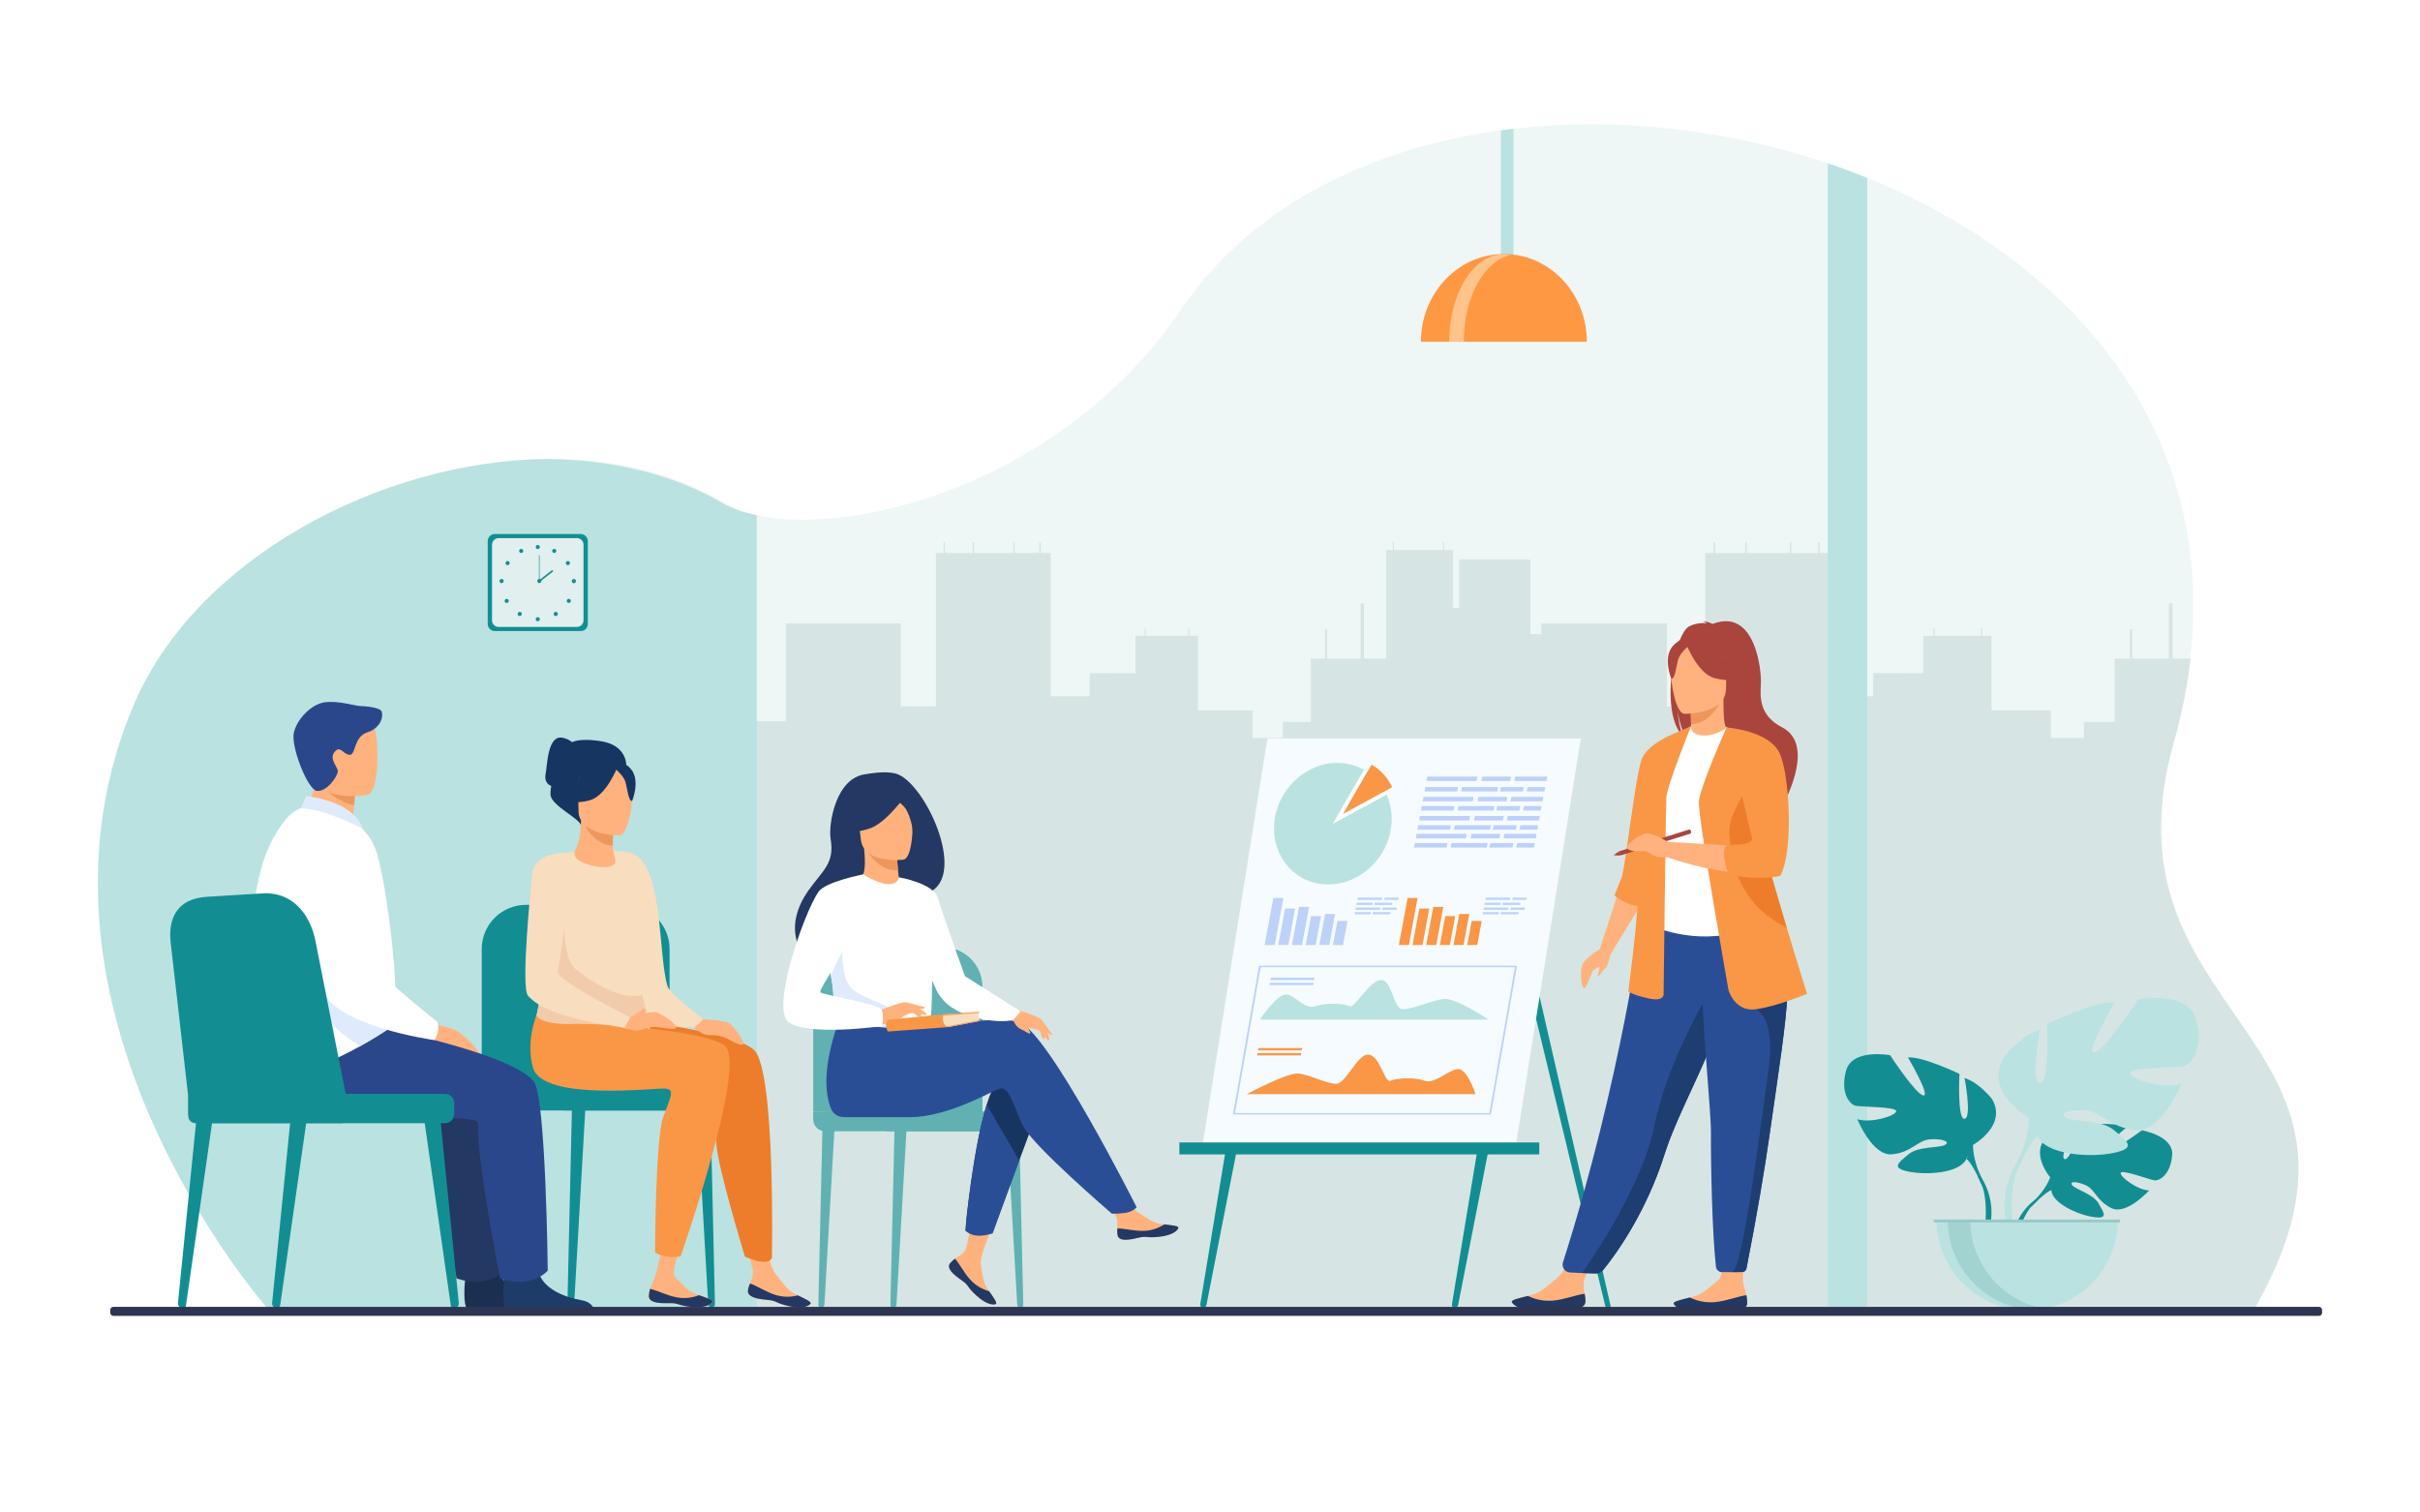 <?xml version="1.0" encoding="utf-8"?>
<!-- Generator: Adobe Illustrator 23.0.2, SVG Export Plug-In . SVG Version: 6.00 Build 0)  -->
<svg version="1.1" id="_ëîé_1" xmlns="http://www.w3.org/2000/svg" xmlns:xlink="http://www.w3.org/1999/xlink" x="0px" y="0px"
	 viewBox="0 0 3200 2000" style="enable-background:new 0 0 3200 2000;" xml:space="preserve">
<style type="text/css">
	.st0{fill:#FFFFFF;}
	.st1{opacity:0.5;fill:#E1EFEE;enable-background:new    ;}
	.st2{fill:#D6E5E3;}
	.st3{fill:#BAE2E1;}
	.st4{fill:#FF9843;}
	.st5{fill:#FFC48A;}
	.st6{fill:#128E93;}
	.st7{fill:#A3D3D1;}
	.st8{fill:#97C9C7;}
	.st9{fill:#F5FBFF;}
	.st10{fill:#F99746;}
	.st11{fill:#BDD1F9;}
	.st12{fill:#FFB27D;}
	.st13{fill:#233862;}
	.st14{fill:#A9453D;}
	.st15{fill:#ED975D;}
	.st16{fill:#2A4E96;}
	.st17{fill:#5F9AA8;}
	.st18{fill:#1E3D70;}
	.st19{fill:#ED7D2B;}
	.st20{opacity:0.6;}
	.st21{fill:#163560;}
	.st22{fill:#DFEBFD;}
	.st23{fill:#F9DDBF;}
	.st24{fill:#77A4E5;}
	.st25{fill:#F2CCAA;}
	.st26{fill:#1B3051;}
	.st27{fill:#1E3C68;}
	.st28{fill:#2B478B;}
	.st29{fill:#2E3552;}
	.st30{fill:#E1EFEE;}
</style>
<rect class="st0" width="3200" height="2000"/>
<path class="st1" d="M2982.9,1727.8L2982.9,1727.8l-0.7,1.2c-1.6,2.9-3.3,5.8-5,8.8L359.4,1737c0,0-2.5-2.8-7.1-8.3
	c-0.3-0.3-0.5-0.6-0.8-1c-22.4-27.3-43.4-55.7-62.8-85.2l0,0c-73.1-110.6-174.4-306.4-157.4-523.7c5-64.7,20.5-128.1,46-187.7
	C259.2,739,503.1,609.5,722.9,606.9c85.1-1,166.5,17,233.5,57.7c11.9,7.2,26.8,12.8,44.2,16.6c16.1,3.4,32.4,5.3,48.8,5.8
	c142.7,5,374.9-75.4,512.5-277.8c73.1-107.5,185.3-177.8,314.4-214.4c6-1.7,12-3.3,18.1-4.9c29.7-7.6,59.8-13.4,90.2-17.6
	c5.5-0.7,11.1-1.4,16.6-2.1c136.1-15.8,281.9,0.5,415.7,45.7c17.6,5.9,35,12.4,52.2,19.3c251.7,101.9,447.5,310,430.2,600.6
	c-0.7,11.5-1.7,23.1-3.1,34.9c-2.7,23-6.5,45.9-11.5,68.5c-3,13.7-6.5,27.6-10.5,41.7C2770.6,1349.4,3185.2,1366,2982.9,1727.8z"/>
<path class="st2" d="M2982.9,1727.8L2982.9,1727.8L945.3,1728l17.6-609V953.7h76.2V824.4h152v109.7h46.4V731.3h10.1v-14.2h1.8v14.2
	h36.7v-14.2h1.9v14.2h51.9v-14.2h1.8v14.2h32.7v-14.2h1.8v14.2h13.4v189.4h51.3V890l60.5,0.3v-49.6h12.2v-9.8h1.6v9.8h46.7l0,0h9.3
	v-9.8h1.6v9.8h11.3v98.7h72v36.3h40.1v-21.1h37.2v-83.7h18.6v-39.1h2.8v39.1h44.4v-73.2h4.4v73.2h29.4v-1l0,0v-9.3l0,0v-8.8l0,0
	v-14.7l0,0v-9.3l0,0v-14.6l0,0v-9.3l0,0v-14.6l0,0v-10.1l0,0v-14.6l0,0v-12.9l0,0V737l0,0v-9.7h8.8v-11h1.4v11h64.8v-11h1.4v11h11.8
	v76.5h8.3l0,0h-0.1v-14.7h0.1v-10.1h-0.1v-14.6h0.1v-10.1h-0.1v-14.6h0.1l0,0h78.6l0,0h13.5l2.1,1.2v97.6h14.5v-14.1h166v109.7h50.7
	V731.3h11v-14.2h2v14.2h40v-14.2h2v14.2h56.7v-14.2h2v14.2h35.7v-14.2h2v14.2h14.7v189.4h56V890l66.1,0.3v-49.6h13.3v-9.8h1.8v9.8
	h61v-9.8h1.8v9.8h12.3v98.7h78.6v36.3h43.7v-21.1h40.6v-83.7h20.2v-39h3.1v39h48.5v-73.2h4.8v73.2h23.8c-2.7,23-6.5,45.9-11.5,68.5
	c-3,13.7-6.5,27.6-10.5,41.7C2770.6,1349.4,3185.2,1366,2982.9,1727.8z"/>
<path class="st3" d="M2469.1,235.4v1492.5h-52.2V216C2434.6,221.9,2452,228.4,2469.1,235.4z"/>
<path class="st3" d="M1000.6,681.3v1047.5H352.3c-0.3-0.3-0.5-0.6-0.8-1c-22.4-27.3-43.4-55.7-62.8-85.2l0,0
	c-73.1-110.6-174.4-306.4-157.4-523.7c5-64.7,20.5-128.1,46-187.7C259.2,739,503.1,609.5,722.9,606.9
	c84.3,0.9,164.6,19.1,231.3,57.7C966.7,671.9,982.4,677.5,1000.6,681.3z"/>
<path class="st3" d="M2001.3,170.3v183.8c0,14.3-3.5,26-7.8,26h-1.1c-4.3,0-7.8-11.7-7.8-26V172.4
	C1990.2,171.6,1995.7,170.9,2001.3,170.3z"/>
<path class="st4" d="M1988.6,335.9c-60.6,0-109.7,51.9-109.7,116h219.4C2098.3,387.8,2049.2,335.9,1988.6,335.9z"/>
<path class="st5" d="M1997.4,337.3c-3.2-0.7-6.4-1-9.6-1c-39.5,0-71.5,51.8-71.5,115.6h19.3C1935.5,393.3,1962.5,344.9,1997.4,337.3
	z"/>
<path class="st6" d="M2711,1556.8c0,0-29.2-34.1-1.8-55.7c0,0,20-12.1,36.3-11.1c0,0-23.1,38.8-15.6,42.6s22.6-45,22.6-45
	s45.5-4.4,60.2,2.6c0,0-38.9,31.8-30.7,33.8s50.2-29.4,50.2-29.4s42.4,7.2,40.1,33.1s-16.9,33.8-23.3,33.1s-43.9-15-44.8-9.8
	s21.8,22.4,37.6,23.2c0,0-29.9,33-49.7,23.4s-21.5-24.6-33.9-30.2s-22.9-5.6-17.8,0.1s27.5,11.4,34.6,23.9s13.4,21-7.1,17.9
	s-53.9-18.1-55.4-35.3L2711,1556.8z"/>
<path class="st6" d="M2851.5,1528.3c0,0-115.1-4.4-140.5,28.5c0,0-5.6,16.8-22.9,32.2l-2.7,7.3c0,0,19.9-21,27.1-22.3
	C2712.4,1574,2701.3,1533.2,2851.5,1528.3z"/>
<path class="st6" d="M2688,1588.9c0,0-24.7,18.3-26.4,50.9l4.5,0.4c0,0,7.9-33.8,22.1-47S2688,1588.9,2688,1588.9z"/>
<path class="st6" d="M2608.9,1514c0,0,46.4-26,24.8-61.3c0,0-17.3-21.7-35.9-27.2c0,0,9.9,52.6,0,53.9s-6.8-59.4-6.8-59.4
	s-48.9-23.5-68.1-21.7c0,0,30.3,51.4,20.4,50.2s-44-53.2-44-53.2s-50.1-9.3-58.2,20.4s4.9,44.6,12.4,46.4s55.1,1.2,53.9,7.4
	s-33.4,16.1-51.4,10.5c0,0,19.8,48.9,45.8,46.4s34-18.6,50.1-19.8s27.9,3.1,19.8,7.4s-35.3,1.4-48.3,12.5s-23.5,17.9,0.6,22.8
	s67.5,1.9,76.1-16.7L2608.9,1514z"/>
<path class="st6" d="M2464,1424.8c0,0,130,42.1,144.9,89.2c0,0-0.6,21,12.4,45.2v9.3c0,0-13.6-31.6-21.1-35.9
	C2600.2,1532.5,2629.3,1491.7,2464,1424.8z"/>
<path class="st6" d="M2621.3,1559.2c0,0,20,30.4,8.6,67.5l-5.2-1.4c0,0,5-40.8-5.5-61.3S2621.3,1559.2,2621.3,1559.2z"/>
<path class="st3" d="M2682.8,1478.1c0,0-61.2-34.3-32.6-80.8c0,0,22.9-28.6,47.3-35.9c0,0-13.1,69.4,0,71s9-78.3,9-78.3
	s64.5-31,89.8-28.6c0,0-40,67.7-26.9,66.1s57.9-70.2,57.9-70.2s66.1-12.2,76.7,26.9s-6.5,58.8-16.3,61.2s-72.6,1.6-71,9.8
	s44.1,21.2,67.7,13.9c0,0-26.1,64.5-60.4,61.2s-44.9-24.5-66.1-26.1s-36.7,4.1-26.1,9.8s46.5,1.9,63.6,16.4s31,23.6-0.8,30.1
	s-89,2.4-100.4-22L2682.8,1478.1z"/>
<path class="st3" d="M2873.7,1360.6c0,0-171.4,55.5-191,117.5c0,0,0.8,27.8-16.3,59.6v12.2c0,0,18-41.6,27.8-47.3
	C2694.2,1502.6,2655.8,1448.7,2873.7,1360.6z"/>
<path class="st3" d="M2666.4,1537.7c0,0-26.4,40.1-11.4,89l6.8-1.8c0,0-6.6-53.8,7.2-80.9S2666.4,1537.7,2666.4,1537.7z"/>
<path class="st3" d="M2680.7,1732.6c66.2,0,119.9-53.7,119.9-119.9c0,0,0,0,0,0h-239.8C2560.8,1678.9,2614.5,1732.6,2680.7,1732.6z"
	/>
<path class="st7" d="M2710.2,1731.7c-65.8,8.2-125.7-38.5-133.9-104.3c-0.6-4.9-0.9-9.8-0.9-14.7h29.8
	C2605.2,1673.1,2650.2,1724.2,2710.2,1731.7z"/>
<rect x="2556.9" y="1612.7" class="st8" width="246.4" height="3.7"/>
<path class="st6" d="M2122.6,1726.7l-117.8-489l8.2-19.2l116.7,508.2c0.3,1.1-0.4,2.2-1.5,2.5c-0.1,0-0.3,0.1-0.5,0.1h-2
	C2124.2,1729.2,2122.9,1728.1,2122.6,1726.7z"/>
<path class="st6" d="M1590.9,1729.2L1590.9,1729.2c-2.2,0-3.9-1.8-3.9-3.9c0-0.2,0-0.4,0.1-0.6l34.7-210.3h14.9l-41.4,211.3
	C1594.8,1727.7,1593,1729.2,1590.9,1729.2z"/>
<path class="st6" d="M1923.7,1729.2L1923.7,1729.2c-2.2,0-3.9-1.8-3.9-3.9c0-0.2,0-0.4,0.1-0.6l34.7-210.3h14.9l-41.4,211.3
	C1927.6,1727.7,1925.8,1729.2,1923.7,1729.2z"/>
<polygon class="st9" points="2004.4,1514.8 1590,1514.8 1675.9,976.5 2090.3,976.5 "/>
<rect x="1559.5" y="1510.7" class="st6" width="475.9" height="15.8"/>
<path class="st3" d="M1840,1089.1c-0.3,4.2-0.9,8.4-1.9,12.5c-8.6,38.5-42.9,67.9-81.6,68c-42.8,0.1-74.9-35.9-71.6-80.3
	s40.6-80.5,83.5-80.5c8.6,0,17.2,1.5,25.3,4.5c11,4.1,20.7,10.8,28.4,19.7c2.9,3.4,5.5,7,7.8,10.8c1.3,2.3,2.5,4.6,3.6,7
	c3.1,6.8,5.1,14.1,6.1,21.5c0.5,3.9,0.7,7.8,0.7,11.8C1840.2,1085.7,1840.1,1087.4,1840,1089.1z"/>
<path class="st0" d="M1833.4,1050.8l-71,38.5c0,0,29.3-51.6,41.3-71.2c6.9,3.9,13.1,9,18.3,15c2.9,3.4,5.5,7,7.8,10.8
	C1831.2,1046.1,1832.4,1048.4,1833.4,1050.8z"/>
<path class="st10" d="M1840.8,1041l-64.8,35.2c0,0,26.8-47.1,37.7-65.1c6.3,3.6,12,8.2,16.7,13.7
	C1834.7,1029.7,1838.2,1035.2,1840.8,1041L1840.8,1041z"/>
<path class="st11" d="M1971.4,1473.8h-341.1l34.5-196.8H2006L1971.4,1473.8z M1633.1,1471.8h336.3l33.8-192.8H1667L1633.1,1471.8z"
	/>
<path class="st10" d="M1951.1,1446.8h-302.5c0,0,53.7-28.8,68.4-27.3s35.9,13.2,49.5,13.6s28.3-40.4,43.5-38.5s20.8,38,28.7,34.5
	s31.4-5.1,45,0s33.3-16.1,45.2-15.4S1951.1,1446.8,1951.1,1446.8z"/>
<polygon class="st10" points="1721.3,1389 1663.6,1389 1664.1,1385.9 1721.9,1385.9 "/>
<polygon class="st10" points="1720.2,1395.6 1662.4,1395.6 1662.9,1392.5 1720.7,1392.5 "/>
<path class="st3" d="M1665.9,1348.2h302.5c0,0-43.6-28.8-58.8-27.3s-40.5,13.2-54.2,13.6s-14.2-40.4-30-38.5s-34.2,38-40.8,34.5
	s-29.6-5.1-45,0s-27.7-16.1-39.8-15.4S1665.9,1348.2,1665.9,1348.2z"/>
<polygon class="st11" points="1737.7,1296 1679.9,1296 1680.4,1292.9 1738.2,1292.9 "/>
<polygon class="st11" points="1736.5,1302.5 1678.7,1302.5 1679.3,1299.5 1737.1,1299.5 "/>
<polygon class="st11" points="1685.5,1249.6 1672.2,1249.6 1683.8,1187.4 1697.1,1187.4 "/>
<polygon class="st11" points="1703.6,1249.6 1690.3,1249.6 1699.3,1201.4 1712.5,1201.4 "/>
<polygon class="st11" points="1721.7,1249.6 1708.4,1249.6 1717.7,1199.3 1731,1199.3 "/>
<polygon class="st11" points="1739.7,1249.6 1726.5,1249.6 1733.6,1211.4 1746.8,1211.4 "/>
<polygon class="st11" points="1757.8,1249.6 1744.6,1249.6 1752.2,1208.6 1765.4,1208.6 "/>
<polygon class="st11" points="1775.9,1249.6 1762.6,1249.6 1768.5,1217.8 1781.8,1217.8 "/>
<polygon class="st10" points="1863,1249.6 1849.7,1249.6 1861.3,1187.4 1874.5,1187.4 "/>
<polygon class="st10" points="1881.1,1249.6 1867.8,1249.6 1876.8,1201.4 1890,1201.4 "/>
<polygon class="st10" points="1899.2,1249.6 1885.9,1249.6 1895.2,1199.3 1908.5,1199.3 "/>
<polygon class="st10" points="1917.2,1249.6 1904,1249.6 1911.1,1211.4 1924.3,1211.4 "/>
<polygon class="st10" points="1935.3,1249.6 1922,1249.6 1929.6,1208.6 1942.9,1208.6 "/>
<polygon class="st10" points="1953.4,1249.6 1940.1,1249.6 1946,1217.8 1959.3,1217.8 "/>
<polygon class="st11" points="1926.9,1046.6 1883.7,1046.6 1884.8,1040.7 1928,1040.7 "/>
<polygon class="st11" points="1979.9,1046.6 1932.2,1046.6 1933.3,1040.7 1981,1040.7 "/>
<polygon class="st11" points="2013.9,1046.6 1983.5,1046.6 1984.6,1040.7 2015,1040.7 "/>
<polygon class="st11" points="2042.2,1046.6 2018.8,1046.6 2019.9,1040.7 2043.4,1040.7 "/>
<polygon class="st11" points="1922.2,1071.8 1879,1071.8 1880.1,1065.9 1923.3,1065.9 "/>
<polygon class="st11" points="1975.1,1071.8 1927.4,1071.8 1928.6,1065.9 1976.2,1065.9 "/>
<polygon class="st11" points="2009.1,1071.8 1978.7,1071.8 1979.8,1065.9 2010.2,1065.9 "/>
<polygon class="st11" points="2037.5,1071.8 2014.1,1071.8 2015.2,1065.9 2038.6,1065.9 "/>
<polygon class="st11" points="1952.6,1032.8 1886.3,1032.8 1887.4,1026.9 1953.7,1026.9 "/>
<polygon class="st11" points="1997.1,1032.8 1958.9,1032.8 1960,1026.9 1998.2,1026.9 "/>
<polygon class="st11" points="2044.9,1032.8 2002.5,1032.8 2003.6,1026.9 2046,1026.9 "/>
<polygon class="st11" points="1947.5,1059.6 1881.2,1059.6 1882.4,1053.7 1948.6,1053.7 "/>
<polygon class="st11" points="1992,1059.6 1953.8,1059.6 1954.9,1053.7 1993.1,1053.7 "/>
<polygon class="st11" points="2039.8,1059.6 1997.4,1059.6 1998.5,1053.7 2040.9,1053.7 "/>
<polygon class="st11" points="1917.4,1097.1 1874.2,1097.1 1875.3,1091.2 1918.5,1091.2 "/>
<polygon class="st11" points="1970.4,1097.1 1922.7,1097.1 1923.8,1091.2 1971.5,1091.2 "/>
<polygon class="st11" points="2004.4,1097.1 1974,1097.1 1975.1,1091.2 2005.5,1091.2 "/>
<polygon class="st11" points="2032.8,1097.1 2009.3,1097.1 2010.4,1091.2 2033.9,1091.2 "/>
<polygon class="st11" points="1942.8,1084.9 1876.5,1084.9 1877.6,1079 1943.9,1079 "/>
<polygon class="st11" points="1987.3,1084.9 1949.1,1084.9 1950.2,1079 1988.4,1079 "/>
<polygon class="st11" points="2035.1,1084.9 1992.7,1084.9 1993.8,1079 2036.2,1079 "/>
<polygon class="st11" points="1913,1120.8 1869.8,1120.8 1870.9,1114.8 1914.1,1114.8 "/>
<polygon class="st11" points="1965.9,1120.8 1918.3,1120.8 1919.4,1114.8 1967.1,1114.8 "/>
<polygon class="st11" points="1999.9,1120.8 1969.5,1120.8 1970.7,1114.8 2001.1,1114.8 "/>
<polygon class="st11" points="2028.3,1120.8 2004.9,1120.8 2006,1114.8 2029.4,1114.8 "/>
<polygon class="st11" points="1938.3,1108.6 1872.1,1108.6 1873.2,1102.6 1939.4,1102.6 "/>
<polygon class="st11" points="1982.8,1108.6 1944.6,1108.6 1945.8,1102.6 1983.9,1102.6 "/>
<polygon class="st11" points="2030.7,1108.6 1988.2,1108.6 1989.3,1102.6 2031.8,1102.6 "/>
<polygon class="st11" points="1814.7,1196.6 1793.5,1196.6 1794.1,1193.7 1815.2,1193.7 "/>
<polygon class="st11" points="1840.6,1196.6 1817.3,1196.6 1817.8,1193.7 1841.2,1193.7 "/>
<polygon class="st11" points="1812.3,1209 1791.2,1209 1791.8,1206.1 1812.9,1206.1 "/>
<polygon class="st11" points="1838.3,1209 1814.9,1209 1815.5,1206.1 1838.8,1206.1 "/>
<polygon class="st11" points="1827.2,1189.9 1794.8,1189.9 1795.3,1187 1827.8,1187 "/>
<polygon class="st11" points="1849,1189.9 1830.3,1189.9 1830.9,1187 1849.6,1187 "/>
<polygon class="st11" points="1824.8,1203 1792.3,1203 1792.9,1200.1 1825.3,1200.1 "/>
<polygon class="st11" points="1846.6,1203 1827.9,1203 1828.4,1200.1 1847.1,1200.1 "/>
<polygon class="st11" points="1984,1196.6 1962.9,1196.6 1963.4,1193.7 1984.6,1193.7 "/>
<polygon class="st11" points="2010,1196.6 1986.6,1196.6 1987.2,1193.7 2010.5,1193.7 "/>
<polygon class="st11" points="1981.7,1209 1960.6,1209 1961.1,1206.1 1982.2,1206.1 "/>
<polygon class="st11" points="2007.6,1209 1984.3,1209 1984.8,1206.1 2008.2,1206.1 "/>
<polygon class="st11" points="1996.6,1189.9 1964.2,1189.9 1964.7,1187 1997.1,1187 "/>
<polygon class="st11" points="2018.4,1189.9 1999.7,1189.9 2000.2,1187 2018.9,1187 "/>
<polygon class="st11" points="1994.1,1203 1961.7,1203 1962.2,1200.1 1994.7,1200.1 "/>
<polygon class="st11" points="2015.9,1203 1997.2,1203 1997.8,1200.1 2016.4,1200.1 "/>
<path class="st12" d="M2096.5,1721.2c-0.8,10.1-15,10.2-31.2,8.3s-11.9,2.2-34.6,2.5s-30.5-7.2-31.6-10.4c-1-2.9,10-5.3,21.6-8.1
	c1.5-0.3,3-0.7,4.4-1.1c13.2-3.3,21.9-13.2,33.2-21.8c10.7-8.2,24.4-37.7,24.4-37.7l31-1.4c0,0-13,26.5-17.9,37.9
	c-2.9,6.7-1.7,15-0.4,21.3C2096.3,1714.1,2096.6,1717.7,2096.5,1721.2z"/>
<path class="st13" d="M2065.3,1729.6c-16.2-1.9-11.9,2.2-34.6,2.5s-30.5-7.2-31.6-10.4c-1-2.9,10-5.3,21.6-8.1l0.1,0.2
	c10.3,5,21.8,7,33.3,6c15.2-1.5,30.8-7.9,41.3-9c0.8,3.4,1.2,7,1.1,10.5C2095.8,1731.3,2081.5,1731.4,2065.3,1729.6z"/>
<path class="st12" d="M2310.5,1723.3c-0.7,10.1-15,10.2-31.2,8.4s-11.9,2.2-34.6,2.6s-30.5-7.2-31.6-10.4c-1-2.9,9.9-5.3,21.6-8.2
	l4.4-1.1c13.2-3.4,21.9-13.2,33.1-21.9c10.7-8.2,0-56.5,0-56.5l34.1-3.3c0,0-1.6,40.7-1.6,59.2c0,7.3,3.4,14.3,4.6,20.7
	C2310.2,1716.2,2310.6,1719.8,2310.5,1723.3z"/>
<path class="st13" d="M2279.3,1731.7c-16.2-1.9-11.9,2.2-34.6,2.6s-30.5-7.2-31.6-10.4c-1-2.9,9.9-5.3,21.6-8.2l0.1,0.2
	c10.4,4.9,21.9,7,33.3,5.9c15.2-1.5,30.7-7.9,41.2-9.1c0.8,3.4,1.2,7,1.1,10.5C2309.8,1733.4,2295.5,1733.6,2279.3,1731.7z"/>
<path class="st14" d="M2211,887.5c-5.9-24.1,2.6-35.4,10.3-41.3c3.6-8.9,7.8-15.3,12-17.7c7.7-4.4,17-4.9,23.5-4.5
	c-1.7-1.7-5-2.4-5-2.4c4-0.6,13,3.4,13,3.4c56-21.6,64.8,60.9,63.6,80s-1,41.7,28.1,56.8c55.6,28.8-18.5,137.3-18.5,137.3
	c1.4-15.5-70-97.2-107.3-121.6c-9.1-13.3-12.3-36.9-12.5-38.8c1.6,18.7,4.8,29.2,7.6,35.1C2209.1,958.2,2206.5,920.7,2211,887.5z"/>
<path class="st12" d="M2233.1,978.8c-0.2,0.1,18,9.5,31.7,5.8c12.9-3.5,21.3-20.2,21.1-20.2c-5.4-1.1-7-8.6-6.9-40.7l-2.5,0.5
	l-41.4,8.2c0,0,0.9,13,1,25.3C2236.1,967.9,2235.5,977.7,2233.1,978.8z"/>
<path class="st15" d="M2235.1,932.3c0,0,0.9,13,1,25.3c23.2-0.7,35.4-21.8,40.4-33.5L2235.1,932.3z"/>
<path class="st16" d="M2066.7,1669.3c-1.7,5.3,1.3,11.1,6.6,12.8c0.8,0.3,1.7,0.4,2.6,0.5l16.2,0.8l17.1,0.5
	c4.3,0.1,8.4-1.7,11.1-5.1c13.7-16.8,55.7-72.6,81.2-153.8c0.7-2.3,1.5-4.6,2.3-6.9c16.9-49.1,51.8-110.8,70.2-166.6
	c2.9-8.9,5.6-17.3,7.9-25.2c0.8-2.5,1.5-5,2.2-7.5c13.6-47.1,17.5-78.1,21.1-111.1l-132.9,1.1
	C2172.2,1208.8,2144.3,1426.3,2066.7,1669.3z"/>
<path class="st0" d="M2190.9,1132.5c0.3,63.2-9.3,90.4-9.3,90.4s56.9,28.9,124.5,7.6c0.8-0.2,48.4-13.7,48.4-13.7
	c-1.1-2.6-10.5-44.9-11.6-47.2c-14.3-30.7-18.2-43.5-19.9-53c-3.1-17.6-3.2-35.8-1.6-53c2.7-28.2,8.2-56.1,16.4-83.2
	c-18.4-4.2-35.7-11.6-54.9-18.8c-4.4,5.5-17.9,11.2-29.6,11c-13.5-0.3-17.8-6.1-17.1-12.3c-14.4,8-25.8,15.5-25.8,15.5
	c-12.2,21.2-36.9,41.8-38.7,74.3C2171.1,1058.1,2190.8,1130.7,2190.9,1132.5z"/>
<path class="st17" d="M2305.1,1139.5c5.8,8.2,16.9,58.2,44.6,64.5c-14.3-35.6-25.1-51.2-26.8-62.2c-3.1-20.4-3.2-41.6-1.6-61.5
	c-9.3-16.3-16.2-27.4-16.2-27.4c-0.7-2.6-14.7-46-19.2-7.2S2298.6,1130.3,2305.1,1139.5z"/>
<path class="st12" d="M2227.4,943.9c0,0,54.8,0.9,54.9-33.2s7.1-57-27.9-59s-41.8,11-44.6,22.4S2213.1,942.8,2227.4,943.9z"/>
<path class="st14" d="M2229.4,850.8c0,0,15,40.1,38,46s33-0.2,33-0.2s-17.7-14-21.3-38.5C2279.2,858,2240.8,831.7,2229.4,850.8z"/>
<path class="st14" d="M2233.1,854c0,0-11.2,8.9-13.9,17.6s-4,26.6-9.2,26c0,0-11.3-27.2,1.4-42.6
	C2224.9,838.7,2233.1,854,2233.1,854z"/>
<polygon class="st12" points="2141.1,1176.4 2115.3,1255.3 2130,1261.2 2172.8,1191.5 "/>
<path class="st10" d="M2211,971.2c0,0-30.5,12.1-39.4,31s-22.2,145.6-27.5,158.6s-9.3,23.3-9.3,23.3s15.4,13,30.9,13.9
	S2211,971.2,2211,971.2z"/>
<path class="st10" d="M2236.1,960.3c0,0-31.7,78.3-32.6,94.2s-3.7,259.3-3.7,259.3s1.9,11.2-19.6,6.5s-27.1-9.3-27.1-9.3
	s20.5-150.2,14.9-202.4s43-137.4,43-137.4L2236.1,960.3z"/>
<path class="st18" d="M2092.1,1683.3l18.6,0.6c3.3,0.1,6.5-1.3,8.6-3.9c12.5-15.1,56-71.7,82.2-155c0.7-2.3,1.5-4.6,2.3-6.9
	c16.9-49.1,51.8-110.8,70.2-166.6c2.9-8.9,5.6-17.3,7.9-25.2c0.8-2.5,1.5-5,2.2-7.5l-19.6-14.8c0,0-58.8,95.1-76.9,184.7
	C2171.7,1566.5,2108.4,1660.1,2092.1,1683.3z"/>
<path class="st16" d="M2262.4,1497.1c-0.3,41.2,1.6,133,6.6,177.9c0.5,4.1,3.9,7.2,8.1,7.2h13.9c5.8,0,10.2,0,13.1-0.1
	c2.5,0,4.7-1.8,5.1-4.3c13.8-70.2,23.7-128.4,30.9-178.8c6-42.2,11.4-78.3,15.6-109.4c4.2-31.3,7.1-57.5,8.1-79.7
	c0.2-3.5,0.3-6.9,0.4-10.2c0.1-3.3,0.1-6.5,0.1-9.7l-114.8-11.2C2250.8,1355.1,2262.6,1471.7,2262.4,1497.1z"/>
<path class="st18" d="M2291,1682.1c5.3,0,9.3,0,12.2-0.1c3.1,0,5.7-2.2,6.3-5.2c13.7-69.8,23.5-127.8,30.7-177.9
	c6-42.2,11.4-78.3,15.6-109.4c4.2-31.3,7.1-57.5,8.1-79.7l-42.1,24.8c0,0,26.9,9.5,16.6,81.3S2305.3,1672,2291,1682.1z"/>
<path class="st10" d="M2285.6,1309.1c0,0,8.1,29.2,36.1,25.5s67.8-20.5,67.8-20.5s-12-37.8-26.8-87.4
	c-18-60.1-40.3-137.6-50.8-186.4c-2.9-13.7-5-25.1-5.7-33.3l-23.2-45c0,0-34.6,77.7-36.5,97.3S2285.6,1309.1,2285.6,1309.1z"/>
<path class="st12" d="M2313.5,1056.2l-30.6-94.3c0.1,0,38.7,11.5,58.1,21.3c0,0,12.1,15.7,19.6,51.8c0,0,7.9,86.7-9.8,118.4
	c0,0-56,11.2-145.5-19.6v-20.5c0,0,97.9,5.1,118,7.5L2313.5,1056.2z"/>
<path class="st19" d="M2286.8,1100.2c1.2,31.7,8.7,93.3,75.2,126.2c0.2,0.1,0.4,0.2,0.5,0.2c-18-60.1-40.3-137.6-50.8-186.4
	C2299.6,1058.5,2286.1,1082.7,2286.8,1100.2z"/>
<path class="st10" d="M2282.9,961.9c0,0,56.8,4,70.5,34.5s18,131.8,0.6,161.7c0,0-24,6.8-66.4-1.1l-1.6-0.3c0,0-13.5-33.1-1.4-39.6
	c0,0,35.8,1.9,32-10S2282.9,961.9,2282.9,961.9z"/>
<path class="st14" d="M2140.5,1125.9l1.7,5.4l93.2-29c0.7-0.9,1-2.2,0.6-3.3c-0.2-1.1-1.2-2-2.3-2.1L2140.5,1125.9z"/>
<polygon class="st14" points="2133.7,1131 2140.5,1125.9 2142.1,1131.3 "/>
<path class="st12" d="M2118.9,1253.2c0,0-23.6,13.1-26.8,23s-1,30.8,2.8,30.5s9.4-22.4,12.5-24s7.5-6.2,7.5-2.8s-3.1,9.6-1.6,10.6
	s6.5-8.7,9.9-10.6s4.9-17.2,8.2-21.4S2118.9,1253.2,2118.9,1253.2z"/>
<path class="st12" d="M2205.4,1113.2c0,0-21.1-13-30-11s-31.5,18.4-20.6,21.9s19.7-0.2,23.9,2.4s7.3,7.3,26.8,7.2
	S2205.4,1113.2,2205.4,1113.2z"/>
<g class="st20">
	<path class="st6" d="M1181.4,1729.2h-0.3c-2,0-3.7-1.6-3.7-3.6c0,0,0-0.1,0-0.1l5.6-240.6l16.3-1.9l-13.9,242.5
		C1185.2,1727.5,1183.5,1729.1,1181.4,1729.2z"/>
	<path class="st6" d="M1086.1,1729.2h-0.3c-2,0-3.7-1.6-3.7-3.6c0,0,0-0.1,0-0.1l5.6-240.6l16.3-1.9l-13.9,242.5
		C1089.9,1727.5,1088.2,1729.1,1086.1,1729.2z"/>
	<path class="st6" d="M1349.1,1729.2h0.3c2,0,3.7-1.6,3.7-3.6c0,0,0-0.1,0-0.1l-5.6-240.6l-16.3-1.9l13.9,242.5
		C1345.3,1727.5,1347,1729.1,1349.1,1729.2z"/>
	<path class="st6" d="M1075.3,1469.9V1305c0-29,23.5-52.5,52.5-52.5l0,0h118.8c29,0,52.5,23.5,52.5,52.5l0,0v171.2L1075.3,1469.9z"
		/>
	<path class="st6" d="M1075.3,1469.9h245.1l0,0v26l0,0h-229.3c-8.7,0-15.8-7.1-15.8-15.8l0,0L1075.3,1469.9L1075.3,1469.9z"/>
	<path class="st6" d="M1174.4,1469.9h173.5c6.4,0,11.7,5.2,11.7,11.7v2.7c0,6.4-5.2,11.7-11.7,11.7h-173.5
		c-6.4,0-11.7-5.2-11.7-11.7v-2.7C1162.7,1475.1,1167.9,1469.9,1174.4,1469.9z"/>
</g>
<path class="st12" d="M1477.7,1633.2c1.7,8.3,13.5,6.9,26.7,3.7s10.1,0.6,28.8-1.5s24.5-9.1,25-11.9c0.5-2.5-8.8-3.3-18.7-4.5
	c-1.3-0.1-2.5-0.3-3.8-0.4c-11.2-1.4-19.5-8.7-29.7-14.6c-9.7-5.6-24.1-28.6-24.1-28.6l-25.8,2c0,0,13.5,20.5,18.8,29.5
	c3.1,5.2,2.9,12.2,2.5,17.6C1477.2,1627.3,1477.2,1630.3,1477.7,1633.2z"/>
<path class="st13" d="M1504.4,1636.9c13.2-3.2,10.1,0.6,28.8-1.5s24.5-9.1,25-11.9c0.5-2.5-8.8-3.3-18.7-4.5l-0.1,0.2
	c-8,5.2-17.3,8.1-26.9,8.4c-12.8,0.3-26.2-3.3-35-3.2c-0.3,2.9-0.3,5.9,0.2,8.8C1479.4,1641.5,1491.2,1640.1,1504.4,1636.9z"/>
<path class="st12" d="M1256.3,1670.3c-5.1,6.7,3.7,14.7,14.9,22.4s6.2,8,20.2,20.7s23,12.3,25.5,10.9c2.2-1.3-3.3-8.8-9-17
	c-0.7-1-1.4-2.1-2.2-3.1c-6.4-9.4-6.4-20.3-8.7-31.9c-2.2-11,15.8-51.3,15.8-51.3l-28.8-3.6c0,0-3.8,24.4-7,34.2
	c-1.9,5.8-9.9,9.6-14.2,12.8C1260.4,1666,1258.2,1668,1256.3,1670.3z"/>
<path class="st13" d="M1271.2,1692.7c11.2,7.8,6.2,8,20.2,20.7s23,12.3,25.5,10.9c2.2-1.3-3.3-8.8-9-17l-0.2,0.1
	c-9.2-2.6-17.5-7.7-24.1-14.6c-8.7-9.3-14.9-21.9-20.8-28.4c-2.4,1.7-4.6,3.7-6.5,6C1251.2,1677,1260.1,1685,1271.2,1692.7z"/>
<path class="st21" d="M1374,1463.9l-26.3,70.8l-34.4,92.5c-6.1,0.5-12.3-0.1-18.2-1.7c-8.2-2.4-17.7-8.6-17.7-8.6
	s9.5-99.3,27.3-156.3c4.6-14.6,9.7-26.5,15.3-33.1C1347.7,1394.9,1374,1463.9,1374,1463.9z"/>
<path class="st16" d="M1347.3,1351.4c-17.2-5.6-69.2-2.2-118.6,7.4l-7.6-13.2l-106.7-8.3c0,0-35.2,78.1-15.9,127.8
	c2.8,7.3,8.5,12,18.1,12.2h1.6h84.1c53.1,0,112.3-36.5,120-38c12.5-2.5,17.6,22.6,30.1,48.9s117.9,116.7,117.9,116.7
	s16.2,0.2,22.9-2.3c7.2-2.7,9.8-6.2,9.8-6.2S1386.2,1364,1347.3,1351.4z"/>
<path class="st13" d="M1183.7,1022.7c-15-3.6-35.4,0.6-38.8,1c-40.5,4.7-49.6,67.7-46.6,85.3c5.6,32.4-10,41.6-28.6,67.5
	c-37.3,52-11.5,94.9,18.8,105.5c18.2,6.4,43-11,43-11c0.5,0.2,64.4-60.9,96.1-90.6C1280.9,1158.5,1222,1031.8,1183.7,1022.7z"/>
<path class="st12" d="M1192.4,1171.1c0.2,0.1-16.5,11-30.1,8.7c-12.8-2.2-26.3-18.8-26.2-18.9c5.2-1.6,9.7-7.6,6.5-38.7l2.4,0.2
	l40.9,3.9c0,0,0.3,12.7,1.5,24.6C1188.5,1160.8,1190,1170.2,1192.4,1171.1z"/>
<path class="st15" d="M1186,1126.2c0,0,0.3,12.7,1.5,24.6c-22.5,1.6-36.4-17.7-42.4-28.5L1186,1126.2z"/>
<path class="st12" d="M1194.6,1136.8c0,0-53,6.2-56.3-26.9s-12.4-54.5,21.2-59.9s41.6,6.6,45.3,17.4S1208.3,1134.3,1194.6,1136.8z"
	/>
<path class="st13" d="M1198.6,1050.4c0,0-25.6,36.6-47.3,44.6s-32,3-32,3c6.9-10.2,11.6-21.8,13.8-33.9c1-5.8,5-10.6,10.6-12.6
	C1159.2,1046.1,1189.2,1037.7,1198.6,1050.4z"/>
<path class="st13" d="M1177.4,1053.1c0,0,13.7,7.8,19.1,14.8c5.3,6.7,10.9,24.7,10.1,32.5c0,0,8.6-37.6-5.2-51.3
	C1186.8,1034.7,1177.4,1053.1,1177.4,1053.1z"/>
<path class="st0" d="M1233.2,1258.8c-1.6,107-0.4,84.7-12.2,94.8c-2.8,2.4-10.8,3.9-21.2,4.6c-32.8,2.2-90.5-3.2-92.7-9.3
	c-7.6-21-2.2-27.5-8.5-59.6c-0.7-3.4-1.5-7.1-2.4-11.2c-5.3-22.1-10.4-29.6,8.3-65c17-32.1,35.2-57.8,36.8-56.8
	c44.7,26.5,47.6,3.8,47.6,3.8S1233.9,1206.6,1233.2,1258.8z"/>
<path class="st16" d="M1347.7,1534.7l-35.1,96.3c0,0-12.6,4.1-21.8,2.8c-5.4-0.7-10.4-2.9-14.5-6.5c0,0,10.7-109.7,28.5-166.7
	L1347.7,1534.7z"/>
<path class="st0" d="M1188.9,1160.1c0,0,46,7.8,51.4,27.6s44.9,128.9,44.9,128.9s-31.1,11.5-41.9,0.7s-37.6-100.2-37.6-100.2
	L1188.9,1160.1z"/>
<path class="st22" d="M1199.8,1358.2c-32.8,2.2-90.5-3.2-92.7-9.3c-7.6-21-2.2-27.5-8.5-59.6l15.4-35c0,0-2.2,40.1,12.4,53.2
	s59.9,25.2,67,36.1C1196.9,1348.7,1199.2,1354,1199.8,1358.2z"/>
<path class="st12" d="M1202.5,1335.3c0,0,9.8,8.4,12.6,9.1c1.4,0.4,2.9,0.4,4.4,0l-7.1-8.3L1202.5,1335.3z"/>
<path class="st12" d="M1198.6,1325.4l24.8,6.4c0,0-0.6,1.8-3.4,2.2s-10.3-0.7-10.3-0.7L1198.6,1325.4z"/>
<path class="st12" d="M1156.7,1339.1c0,0,35.3-15.7,42-13.6s23.6,11.1,26.3,14.9s-13.9-0.5-19.1-0.8c-3.4-0.2-11.2,4.4-15,6.6
	c-16.3,9.3-27.6,8.5-27.6,8.5L1156.7,1339.1z"/>
<path class="st0" d="M1141.3,1156.3c0,0-50,9.4-59.2,23.2c-20.2,30.2-63.2,155.5-39.1,172.3c27.1,18.9,123.4,5,123.4,5
	s3.2-15-1.2-22.2s-76.9-19-80.3-22.3s33-51.7,29.2-61C1101.6,1221.6,1141.3,1156.3,1141.3,1156.3z"/>
<path class="st12" d="M1338.8,1333.7c0,0,35,9.4,38.6,14.9s10.6,22,10.3,26.4s-9.8-8.6-13.4-11.9c-2.3-2.1-10.7-3.4-14.8-4.1
	c-10.4-1.7-15.4-6.4-19.3-8.8c-1.8-1-3.8-1.4-5.8-1.3L1338.8,1333.7z"/>
<path class="st12" d="M1374.4,1358.1c0,0,2.1,11.9,3.7,14c0.8,1.2,1.9,2.1,3.2,2.6l-0.2-10.3L1374.4,1358.1z"/>
<path class="st12" d="M1377.4,1348.6l14.2,19.3c0,0-1.5,0.9-3.8-0.4s-7.1-6.6-7.1-6.6L1377.4,1348.6z"/>
<path class="st12" d="M1340.2,1350.2c0,0,3.2,7.9,9.7,10.7s11.2,7.1,12.3,5.5s-4.9-9.6-4.9-9.6L1340.2,1350.2z"/>
<path class="st0" d="M1275.9,1290.8l73.6,46.5c0,0-7.7,10.3-10.3,11.3c-13.6,5-74.9,0.2-95.9-31.3L1275.9,1290.8z"/>
<path class="st23" d="M1246.7,1341.3c4.3,0,47.5-3,47.5-3s-1.2,7.7,1.4,11.8l-42.1,8.1l-8.7-2.5L1246.7,1341.3z"/>
<path class="st10" d="M1174.7,1348.3l72-6.9c0,0-2.5,13.3,6.9,16.8l-79.4,5.8C1174.2,1364,1167.8,1355,1174.7,1348.3z"/>
<path class="st10" d="M1294.1,1339.3l-48.7,3.8c0,0,0.4-1.7,1.3-1.7s48.3-3.5,48.3-3.5l-0.2,1.3L1294.1,1339.3z"/>
<polygon class="st10" points="1253.6,1358.2 1296.4,1350 1296.1,1348.9 1250.4,1357.6 "/>
<path class="st6" d="M754.8,1728.8h-0.4c-2.3,0-4.1-1.8-4.1-4.1c0,0,0-0.1,0-0.1l6.2-268.7l18.2-2.1l-15.5,270.8
	C759,1726.9,757.1,1728.8,754.8,1728.8z"/>
<path class="st24" d="M649,1728.8h-0.4c-2.3,0-4.1-1.8-4.1-4.1c0,0,0-0.1,0-0.1l6.2-268.7l18.2-2.1l-15.5,270.8
	C653.3,1726.9,651.3,1728.8,649,1728.8z"/>
<path class="st6" d="M940.9,1728.8h0.4c2.3,0,4.1-1.9,4.1-4.1c0,0,0,0,0-0.1l-6.2-268.7l-18.2-2.1l15.5,270.8
	C936.6,1727,938.5,1728.8,940.9,1728.8z"/>
<path class="st6" d="M637,1439.3v-184.1c-0.1-32.3,26-58.6,58.3-58.7c0,0,0,0,0,0h131.8c32.3,0.1,58.4,26.4,58.3,58.6c0,0,0,0,0,0
	v191.1L637,1439.3z"/>
<path class="st6" d="M637,1439.3h272.1l0,0v29.1l0,0H654.5c-9.7,0-17.5-7.9-17.5-17.6V1439.3L637,1439.3z"/>
<path class="st6" d="M747,1439.3h192.6c7.2,0,13,5.8,13,13v3.1c0,7.2-5.8,13-13,13H747c-7.2,0-13-5.8-13-13v-3.1
	C734,1445.1,739.8,1439.3,747,1439.3z"/>
<path class="st23" d="M836,1128.5c0,0-11,9.4-13.4,33.7c-1.8,18.5,11,162,20.7,173.4c27.2,32.1,61.2,18.5,74.5,23.4l12.6-11.3
	c0,0-44.2-32.6-47.6-43.3C869.8,1263.5,877.8,1144,836,1128.5z"/>
<path class="st21" d="M828.1,1011.5c0,0,0.8-26.3-34-31.5s-44.3,3-50.2,11.8s-17,45-15.9,59.4s40.7,32.2,40.1,40.6
	S828.1,1011.5,828.1,1011.5z"/>
<path class="st12" d="M989.1,1706.1c-1.1,8.9,11,11.5,25.1,12.8s9.7,4,29,8.3s27.2-0.8,28.7-3.4c1.3-2.3-7.5-6.3-17-10.9
	c-1.2-0.6-2.4-1.2-3.6-1.7c-10.6-5.2-16.3-15.3-24.4-24.8c-7.7-9-14.3-37-14.3-37l-26.1-6.7c0,0,6.5,25.2,8.7,36
	c1.3,6.3-1.2,13.2-3.4,18.5C990.5,1700,989.6,1703,989.1,1706.1z"/>
<path class="st13" d="M1014.2,1718.8c14.1,1.2,9.7,4,29,8.3s27.2-0.8,28.7-3.4c1.3-2.3-7.5-6.3-17-10.9l-0.2,0.2
	c-9.7,2.5-19.8,2.2-29.4-0.7c-12.7-4-24.8-12.3-33.6-15.1c-1.3,2.8-2.2,5.8-2.7,8.9C988,1715,1000.1,1717.6,1014.2,1718.8z"/>
<path class="st19" d="M793.5,1343.4c0,0,174.7,18.1,203.5,44.9c28.8,26.8,23.7,275.9,23.7,275.9c-4.5,4.7-7.8,4.5-14.9,4
	c-6.8-0.5-20.7-6.4-20.7-6.4s-37.4-122.3-37.9-150.7s-6.4-76.4-18.3-79.2s-153.3,13-168.8-31.6s10.2-81.4,10.2-81.4L793.5,1343.4z"
	/>
<path class="st23" d="M711.9,1388.3c7.5,5,21,12.8,43.6,13.6c40.5,1.5,91-3.3,100.9-12.7c2.6-2.4,3.8-6.4,4.2-11.5
	c1.1-15.5-6.3-41.1-11.3-62.2c-3.2-13.7-5.4-25.6-3.6-31.7c5.5-18.5,22.5-56.1,24-68.4s-13.3-78.6-33.7-86.8s-99.1,0-99.1,0
	c-30.8,6.2-32,71.8-21.8,127.6c0.3,1.4,0.5,2.9,0.8,4.3C726.9,1317.1,690.8,1374.2,711.9,1388.3z"/>
<path class="st12" d="M813.6,1140.6c-0.6,3.6-10.4,9.4-31.5,3.9c-20.2-5.3-22.6-11.9-22.6-16.2c0-5.1,8.8-12,8.7-43.6l2.4,0.5
	l40.7,8.1c0,0-0.9,12.8-1,24.8C810.3,1128.1,814.5,1134.6,813.6,1140.6z"/>
<path class="st15" d="M811.3,1093.2c0,0-0.9,12.8-1,24.8c-22.8-0.6-34.8-21.4-39.7-32.9L811.3,1093.2z"/>
<path class="st12" d="M818.9,1104.6c0,0-53.8,0.9-53.9-32.6s-7-56,27.4-58s41.1,10.8,43.8,22S832.9,1103.5,818.9,1104.6z"/>
<path class="st21" d="M816.9,1013.1c0,0-14.7,39.3-37.3,45.2s-32.4-0.2-32.4-0.2s17.3-13.8,21-37.8
	C768.1,1020.2,805.8,994.4,816.9,1013.1z"/>
<path class="st21" d="M813.2,1016.3c0,0,11,8.8,13.7,17.3s3.9,26.1,9,25.5c0,0,11.1-26.7-1.4-41.9
	C821.3,1001.2,813.2,1016.3,813.2,1016.3z"/>
<path class="st12" d="M857.9,1713.4c-0.1,9,12.2,10.2,26.4,9.8s10.1,2.9,29.7,4.9s26.9-4,28.1-6.7c1.1-2.4-8.2-5.4-18.1-8.8
	l-3.7-1.3c-11.2-4-18-13.3-27-21.8c-8.6-8,10.4-46.8,10.4-46.8l-24.9-12.3c0,0-4.7,27.7-10.8,51.9c-1.6,6.2-6.7,16.6-8.3,22
	C858.7,1707.1,858.1,1710.2,857.9,1713.4z"/>
<path class="st25" d="M713,1381.6c7.5,5,19.9,19.5,42.5,20.3c37.3-8.5,79.8-18.4,105.1-24.3c1.1-15.5-6.3-41.1-11.3-62.2
	c-29.5,9-73.3-21.7-88.1-33.8c-15.5-12.7-15-55.1-15-55.1l-31.3,29.6c0.3,1.4,0.5,2.9,0.8,4.3C726.9,1317.1,691.9,1367.6,713,1381.6
	z"/>
<path class="st13" d="M884.3,1723.2c14.2-0.4,10.1,2.9,29.7,4.9s26.9-4,28.1-6.7c1.1-2.4-8.2-5.4-18.1-8.8l-0.1,0.2
	c-9.3,3.6-19.4,4.5-29.2,2.7c-13.1-2.5-26-9.3-35-11.2c-1,3-1.6,6.1-1.7,9.2C857.8,1722.3,870.1,1723.6,884.3,1723.2z"/>
<path class="st10" d="M755.8,1354c44.3-1.3,176.8,9.3,202.3,28.5c31.3,23.6-58.2,279-58.2,279s-10.4,1-13.7,0.6
	c-14.2-1.6-20-5.9-20-5.9s0.3-150.3,10.8-179.1c9.7-26.6,15.6-36,3.5-37.6s-163.2,17.7-175.8-27.9c-9.8-35.6,4.7-68.6,4.7-68.6
	S714.9,1355.2,755.8,1354z"/>
<path class="st23" d="M736.9,1128.5c0,0-30.8,2.6-33.2,27c-1.8,18.5-15.2,149.6-5.6,161c27.2,32.1,117.7,38.9,131,43.8l3.7-15.2
	c0,0-96.7-48.7-95.2-59.8S766.4,1124.2,736.9,1128.5z"/>
<path class="st21" d="M760.7,993.2c0,0,2.2-14-17.3-17.7s-19.8,37.8-21.9,47.7s3.1,16,10.5,16.6S760.7,993.2,760.7,993.2z"/>
<path class="st12" d="M833.8,1344.5c0,0,27.5-7.8,34.1-6s29,16.7,25.9,20.7s-23-2.4-32.1-1.2s-16.2,5.7-22.7,4.7
	c-4.6-0.8-9.1-2-13.4-3.6L833.8,1344.5z"/>
<path class="st12" d="M833.8,1344.5c0,0,13.5-6.9,17.3-10.9c0.4-0.4,1.1-0.4,1.5,0c0.1,0.1,0.1,0.1,0.2,0.2c1,1.6,2,4.7-2.7,7.8
	C843.3,1346.1,833.8,1344.5,833.8,1344.5z"/>
<path class="st12" d="M930.3,1347.8c0,0,28.6,1.6,34.2,5.4s22,25.2,17.7,28s-20.9-9.7-29.9-11.5s-17.1,0.2-23-2.9
	c-4.1-2.2-7.9-4.8-11.5-7.7L930.3,1347.8z"/>
<path class="st26" d="M734.1,1731.1H617.8c-5.6-6.8-3.5-32-2.7-40.2c0.2-1.7,0.3-2.6,0.3-2.6s39.7-31.8,45.2-7.4
	c0.2,0.8,0.4,1.5,0.6,2.2c6.9,22.7,37.7,33.1,55.5,36C728.2,1720.9,732.5,1726.9,734.1,1731.1z"/>
<path class="st13" d="M416.9,1353.4c4.2,0,199.1,36.6,231.3,76.5c16.1,19.9,18.5,250.2,18.5,250.2s-19.9,24.7-63,10.4
	c0,0-31.5-157.5-29.2-205.3c0.7-13.2-133.2-1.9-157.7-8.2s-84.3-59.6-71.1-85.6S416.9,1353.4,416.9,1353.4z"/>
<path class="st12" d="M558,1342.6c0,0,12.5,10.8,25.3,13.8c7.3,1.7,14.4,3.7,18.6,5.7c11.6,5.3,33.5,29,31.5,31.4
	c-6.5,7.6-32.9-12.1-38-10.7s8.3,12.8,3,15.9c-2.8,1.6-8-8.3-12.8-9.7c-6.6-1.9-11-11.8-12.9-12.5c-3.8-1.3-19.8-15.7-19.8-15.7
	L558,1342.6z"/>
<path class="st27" d="M785.5,1731.1H669.2c-5.6-6.8-3.5-32-2.7-40.2c0.2-1.7,0.3-2.6,0.3-2.6s39.7-31.8,45.1-7.4
	c0.2,0.8,0.4,1.5,0.6,2.2c6.9,22.7,37.7,33.1,55.5,36C779.6,1720.9,783.9,1726.9,785.5,1731.1z"/>
<path class="st28" d="M474.4,1353.4c4.2,0,199.1,36.6,231.4,76.5c16.1,19.9,18.5,250.2,18.5,250.2s-19.9,24.7-63,10.4
	c0,0-31.5-157.5-29.2-205.3c0.6-13.2-133.2-1.9-157.7-8.2s-84.3-59.6-71.1-85.6S474.4,1353.4,474.4,1353.4z"/>
<path class="st12" d="M462.1,1116.6c-14-1.2-28.7-4.9-41.4-9c-15.9-5.2-28.7-12.7-20.4-27.2c7.6-13.4,19.9-43.3,19.1-68l29.5,23.8
	l20.1,16.1c-0.3,8.8-1,17.6-2.3,26.3c-0.4,3-0.9,6.3-1.4,9.8c-0.4,2.8,0.9,5.7,3.3,7.2l0.5,0.3
	C479,1102.2,473.9,1117.6,462.1,1116.6z"/>
<path class="st15" d="M469,1048.4c0,0,1,3.5-0.7,16.2c-17.9-2.9-34.6-17.2-34.6-17.2c9.1-2.5,12.4-12.3,19.2-11.4L469,1048.4z"/>
<path class="st12" d="M485.5,1051.3c0,0-68.8,11.4-75.3-31.5s-19.7-70.5,24-79.6s54.7,6,60.4,19.8S503.3,1047.2,485.5,1051.3z"/>
<path class="st28" d="M504.7,941c3,10.3-5,23-18.2,27.1c-19.7,6.2-15.4,30.3-24.2,30s-12.5-13.9-20.4-3.1
	c-6.8,9.2,5.6,20.2,4.8,25.3c-1.5,8.7-15.1,26.5-27.4,25.6s-35.2-59.3-30.7-77.4s23-37.1,40.4-39.8s41.6,4.9,47.2,4.9
	S503.1,935.4,504.7,941z"/>
<path class="st0" d="M521.8,1340.6c-1.2,9.9-3.2,16.7-6.5,18.9c-10.3,6.9-23.9,15.4-39.1,23.9c-53.9,30-127.6,59-142.6,8.3
	c-17.6-59.6-6-171.6,11.2-241.1c10-40,37.5-82.1,56-82c31.7,0.1,77.2,8.4,95.6,53.8c7.1,17.6,17.6,78.5,22.9,134.3
	C522.7,1289.8,524,1321.2,521.8,1340.6z"/>
<path class="st22" d="M397.7,1068.8l7.2-16.2c0,0,63.6,6.5,74.4,43C479.3,1095.7,430.1,1069.6,397.7,1068.8z"/>
<path class="st22" d="M521.8,1340.6c-1.2,9.9-3.2,16.7-6.5,18.9c-10.3,6.9-23.9,15.4-39.1,23.9c-15.9-9.6-48.4-32.6-56-59.7
	c-10-35.4-3-79-3-79L521.8,1340.6z"/>
<path class="st0" d="M410.6,1123.4c0,0,5.5,152.2,14.2,182.3c14.8,51.3,149.4,69.6,149.4,69.6s7.9-9,4.4-23.9
	c0,0-80.5-63.4-82.9-75.5s17.5-93.9-5.2-123.7S425.9,1096.6,410.6,1123.4z"/>
<path class="st6" d="M241.8,1729.7h-0.4c-3.3,0.1-6-2.6-6.1-5.9c0-0.2,0-0.4,0-0.5l24.2-241.6l21.1,1.9l-34.7,242.9
	C245.5,1728.4,243.8,1729.8,241.8,1729.7z"/>
<path class="st6" d="M366.3,1729.7h-0.4c-3.3,0.1-6-2.6-6.1-5.9c0-0.2,0-0.4,0-0.5l24.2-241.6l21.1,1.9l-34.7,242.9
	C370,1728.4,368.3,1729.8,366.3,1729.7z"/>
<path class="st6" d="M600.1,1729.7h0.5c3.3,0.1,6-2.6,6.1-5.9c0-0.2,0-0.4,0-0.5l-24.2-241.6l-21.1,1.9l34.7,242.9
	C596.3,1728.4,598.1,1729.8,600.1,1729.7z"/>
<path class="st6" d="M248.6,1447.4l-23-201.8c-3-29.1,6.7-57.6,48.7-59.8l73.8-4.5c43.8-1.8,63.5,34.6,69,62.7l43.8,221.8
	L248.6,1447.4z"/>
<path class="st6" d="M588.6,1485.2H261c-6.6,0-12-5.4-12-12v-26.7l0,0h339.6c6.6,0,12,5.4,12,12v14.7
	C600.6,1479.8,595.2,1485.2,588.6,1485.2z"/>
<path class="st6" d="M451.8,1485.2H258.3c-5.1,0-9.3-4.2-9.3-9.3l0,0v-29.4l0,0h202.7c5.1,0,9.3,4.2,9.3,9.3l0,0v20.1
	C461,1481,456.9,1485.2,451.8,1485.2C451.8,1485.2,451.8,1485.2,451.8,1485.2z"/>
<path class="st29" d="M149.9,1728.1h2916.5c2.3,0,4.1,1.8,4.1,4.1v3.7c0,2.3-1.8,4.1-4.1,4.1H149.9c-2.3,0-4.1-1.8-4.1-4.1v-3.7
	C145.8,1729.9,147.6,1728.1,149.9,1728.1z"/>
<path class="st6" d="M654.4,706.1h113.4c5.2,0,9.5,4.2,9.5,9.5V825c0,5.2-4.2,9.5-9.5,9.5H654.4c-5.2,0-9.5-4.2-9.5-9.5V715.5
	C644.9,710.3,649.2,706.1,654.4,706.1z"/>
<path class="st30" d="M659.3,711.6h103.6c4.8,0,8.7,3.9,8.7,8.7v100c0,4.8-3.9,8.7-8.7,8.7H659.3c-4.8,0-8.7-3.9-8.7-8.7v-100
	C650.7,715.5,654.5,711.6,659.3,711.6z"/>
<circle class="st6" cx="711.1" cy="723.3" r="2.7"/>
<path class="st6" d="M730.5,727.2c0.7-1.3,2.4-1.8,3.7-1.1s1.8,2.4,1.1,3.7c-0.7,1.3-2.4,1.8-3.7,1.1
	C730.2,730.2,729.8,728.6,730.5,727.2z"/>
<path class="st6" d="M749.4,742.3c1.3-0.8,3-0.5,3.8,0.8s0.5,3-0.8,3.8c-1.3,0.8-3,0.5-3.8-0.8C747.8,744.8,748.2,743.1,749.4,742.3
	C749.4,742.3,749.4,742.3,749.4,742.3z"/>
<path class="st6" d="M758.8,765.6c1.5,0,2.8,1.2,2.8,2.8s-1.2,2.8-2.8,2.8s-2.8-1.2-2.8-2.8l0,0
	C756.1,766.8,757.3,765.6,758.8,765.6z"/>
<circle class="st6" cx="752.1" cy="794.6" r="2.7"/>
<path class="st6" d="M736.8,809.9c1.1,1.1,1.1,2.8,0,3.9s-2.8,1.1-3.9,0s-1.1-2.8,0-3.9c0,0,0,0,0,0
	C734,808.8,735.7,808.8,736.8,809.9C736.8,809.9,736.8,809.9,736.8,809.9z"/>
<circle class="st6" cx="711.1" cy="818.8" r="2.7"/>
<path class="st6" d="M691.6,727.2c-0.7-1.3-2.4-1.8-3.7-1.1c-1.3,0.7-1.8,2.4-1.1,3.7c0.7,1.3,2.4,1.8,3.7,1.1
	C691.9,730.2,692.4,728.6,691.6,727.2C691.6,727.2,691.6,727.2,691.6,727.2z"/>
<path class="st6" d="M672.7,742.3c-1.3-0.8-3-0.5-3.8,0.8s-0.5,3,0.8,3.8c1.3,0.8,3,0.5,3.8-0.8C674.3,744.8,674,743.1,672.7,742.3
	C672.7,742.3,672.7,742.3,672.7,742.3z"/>
<path class="st6" d="M663.3,765.6c-1.5,0-2.8,1.2-2.8,2.7c0,1.5,1.2,2.8,2.7,2.8c1.5,0,2.8-1.2,2.8-2.7c0,0,0,0,0,0
	C666,766.8,664.8,765.6,663.3,765.6z"/>
<circle class="st6" cx="670" cy="794.6" r="2.7"/>
<path class="st6" d="M685.3,809.9c-1.1,1.1-1.1,2.8,0,3.9s2.8,1.1,3.9,0c1.1-1.1,1.1-2.8,0-3.9C688.1,808.8,686.4,808.8,685.3,809.9
	z"/>
<path class="st6" d="M710.4,768.3c0-1.5,1.2-2.8,2.7-2.8c1.5,0,2.8,1.2,2.8,2.7c0,1.5-1.2,2.8-2.7,2.8c0,0,0,0,0,0
	C711.6,771.1,710.4,769.9,710.4,768.3z"/>
<rect x="712.7" y="734.1" class="st6" width="0.8" height="34.2"/>
<rect x="710.3" y="760" transform="matrix(0.787 -0.617 0.617 0.787 -315.953 608.122)" class="st6" width="23.1" height="2.2"/>
</svg>
